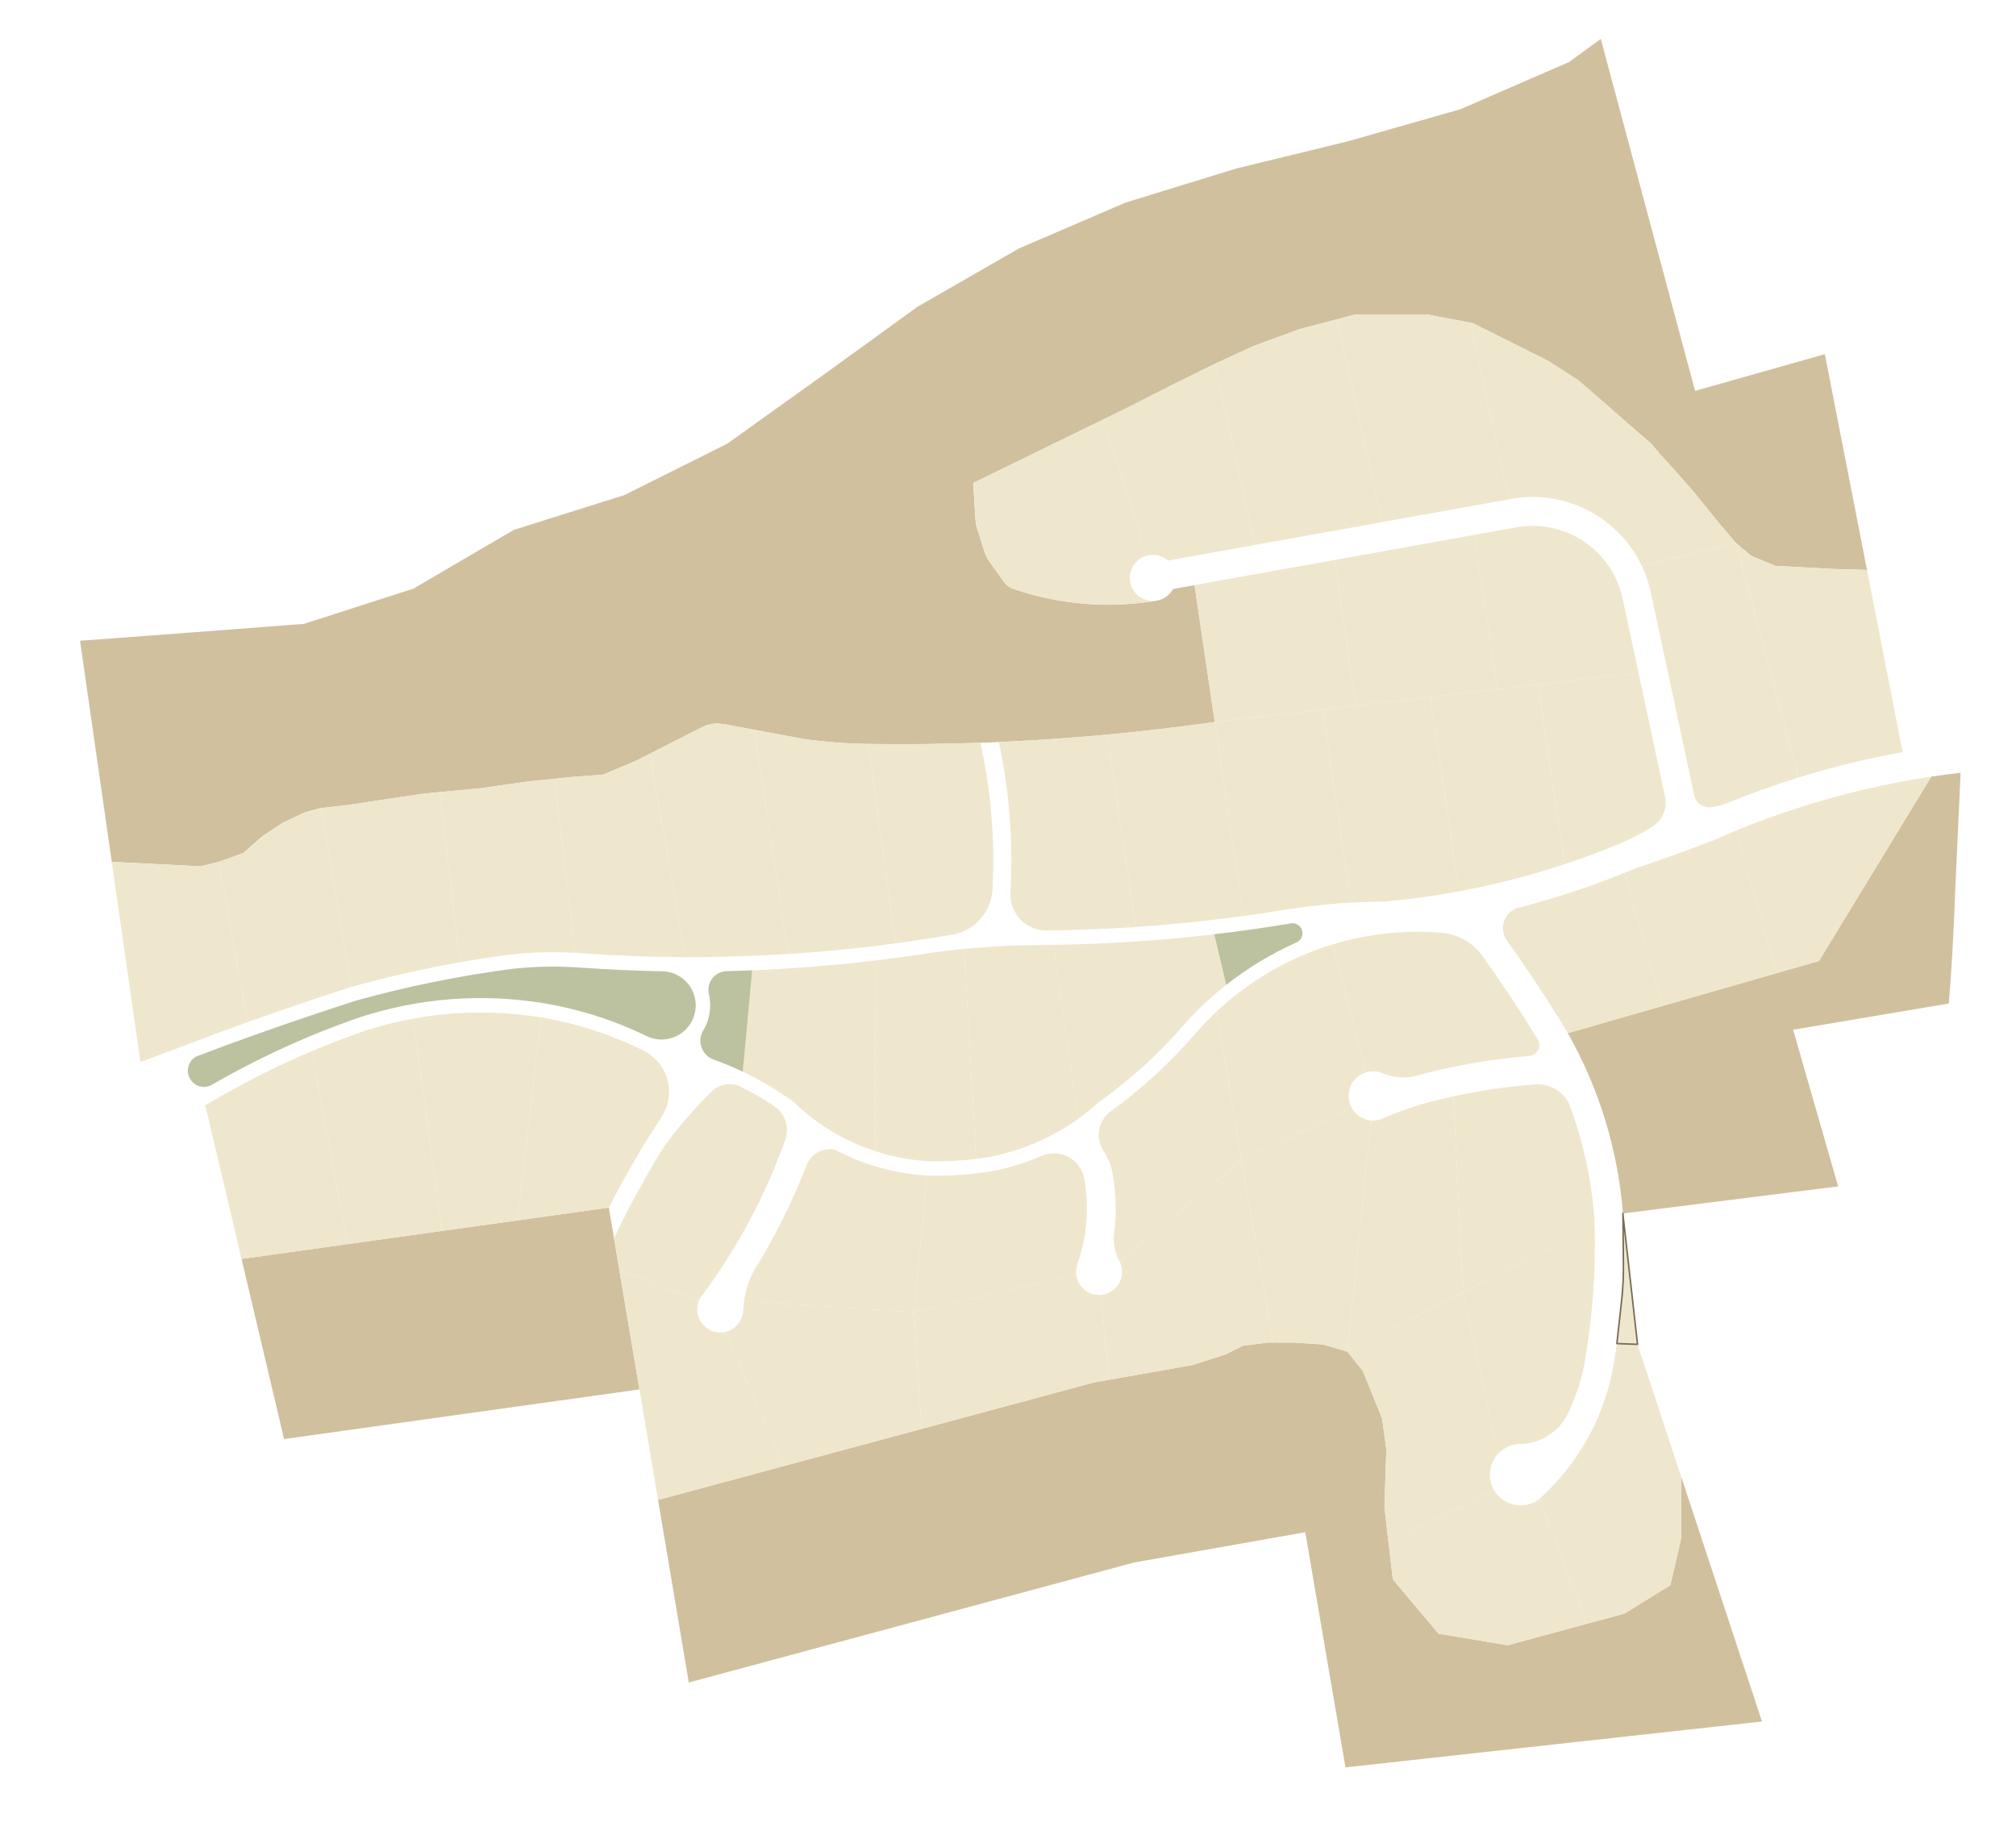 <?xml version="1.0" encoding="UTF-8"?><svg id="Etapa_2" xmlns="http://www.w3.org/2000/svg" viewBox="0 0 930.05 852.12"><defs><style>.cls-1{fill:#d0c09e;}.cls-2,.cls-3{fill:#eee7cd;}.cls-3{stroke:#776c58;stroke-linecap:round;stroke-linejoin:round;stroke-width:.71px;}.cls-4{fill:#bcc29f;}</style></defs><g id="Area"><g id="LWPOLYLINE"><path class="cls-1" d="M861.31,263l-16.06-.47-26.36-1.43-11.03-4.63-7.09-5.99-7.52-8.84-11.6-14.34-9.07-10.33-6.21-6.81-4.61-5.41-33.43-29.12-13.76-8.93-18.79-9.42-16.29-8.14-1.32-.25-19.39-3.71h-33.84s-8.08,2.14-8.08,2.14l-.45.12-17.03,4.48-21.33,7.85-17.61,8.13-19.3,9.51-20.72,10.56-11.1,5.42-50.82,24.82-9.54,4.66,1.11,17.57c.08,1.12.29,2.23.64,3.3l3.61,11.26c.46,1.41,1.13,2.74,1.99,3.94l7.15,9.96c.95,1.28,2.28,2.24,3.8,2.74.89.31,1.78.6,2.67.89.71.23,1.42.45,2.14.67.51.16,1.02.31,1.52.45.69.21,1.38.4,2.08.59.11.03.22.06.33.09,1.33.36,2.67.7,4.01,1.02.58.14,1.15.27,1.72.4.27.06.53.12.8.18.54.12,1.07.23,1.61.34,1.51.31,3.03.6,4.55.85.49.09.98.17,1.47.24.4.07.8.13,1.2.19.58.09,1.17.17,1.76.25.59.08,1.18.16,1.78.23.8.1,1.6.19,2.41.27.79.09,1.58.17,2.37.23.36.04.73.07,1.09.09.37.04.75.06,1.12.09.32.02.63.04.95.06h.09c1.39.09,2.78.15,4.18.2,2.27.07,4.53.08,6.8.04.95-.02,1.91-.05,2.86-.09.07,0,.14,0,.22-.01,1.82-.08,3.64-.19,5.45-.34,3.73-.31,7.44-.78,11.14-1.4,3.23-.53,6.03-2.53,7.6-5.4l9.88-1.77,9.35,63.15c-16.48,2.34-33.02,4.28-49.6,5.82-3.02.28-6.04.55-9.06.8-1.5.13-2.99.25-4.49.37-2.85.23-5.71.44-8.57.64-1.62.12-3.24.23-4.86.34-.12.01-.24.02-.36.02-1.99.14-3.97.26-5.95.38-.47.03-.93.06-1.39.08-1.87.12-3.74.22-5.61.32-.3.02-.59.03-.88.04-1.98.11-3.96.21-5.95.3-.19.02-.38.02-.57.03-.77.04-1.55.08-2.32.11-1.42.06-2.85.12-4.27.18-1.4.05-2.81.11-4.21.16-17.23.61-34.47.8-51.7.55-9.84-.14-19.67-.88-29.42-2.23l-23.21-4.31-12.23-2.27-5.39-.81-4.42.97-4.11,1.94-22.07,11.24-6.61,3.33-14.83,6.29-13.9,1.04-8.59.87-12.03,1.21-21.89,3.14-19.05,1.81-7.05.67-16.24,2.39-19.6,2.95-11.94,1.35-7.28,1.9-10.04,4.74-9.64,6.33-8.85,7.79-11.31,4.08-8.57,2.05-40.8-2.08-14.63-102.02,45.05-3.35,4.4-.33,47.29-3.6,6.53-.5,50.49-16.24,1.04-.61,45.23-26.5,5.14-1.62,37.2-11.72,8.78-2.76,40.51-20.24,6.85-3.42,42.44-30.36,1.4-1,43.99-31.87,46.76-26.88,13.33-5.74,35.94-15.46,23.14-7.12,27.85-8.57,28.8-7.03,23.05-5.63,35.31-10.07,16.39-4.68,50.02-21.75,14.64-10.67,24.51,91.53,18.99,70.9,59.86-16.95,10.09,51.62,9.37,47.96Z"/></g><g id="LWPOLYLINE-2"><path class="cls-1" d="M904.49,356.59l-2.58,56.35c-.54,16.73-1.5,33.45-2.87,50.13l-71.81,12.1,20.77,72.28-55.13,6.93-44.13,5.55h-.02c-2.3-29.26-10.98-57.65-25.44-83.19l43.67-12.55,52.77-15.16,19.42-5.58,24.53-40.27,27.27-44.79c4.51-.68,9.03-1.28,13.55-1.8Z"/></g><g id="LWPOLYLINE-3"><polygon class="cls-1" points="812.86 794.38 751.42 801.16 620.71 815.56 606.01 729.52 602.17 707.04 523.21 721.01 519.32 722.06 440.96 743.18 378.75 759.95 317.76 776.39 303.58 692.13 361.74 676.46 425.13 659.37 504.7 637.92 511.57 636.71 550.3 629.85 565.21 625.06 573.48 620.96 584.97 619.51 596.93 619.51 610.39 620.4 621.6 623.72 628.78 632.67 637.62 654.66 639.56 668.74 638.69 695.53 640.62 712.15 642.56 728.78 663.63 753.85 695.51 759.2 731.95 749.32 749.44 744.58 770.59 731.47 775.57 709.9 775.56 681.3 812.86 794.38"/></g><g id="LWPOLYLINE-4"><polygon class="cls-1" points="295 641.14 255.29 646.69 215.58 652.24 175.87 657.79 131.05 664.06 111.44 580.93 160.32 574.1 204 567.99 238.65 563.15 280.88 557.25 283.26 571.36 285.7 585.86 295 641.14"/></g><g id="LWPOLYLINE-5"><path class="cls-2" d="M265.32,439.67c-10.01-.56-20.06-.29-30.04.81-7.74,1.01-15.45,2.2-23.14,3.56l-9.27-78.53,19.05-1.81,21.89-3.14,12.04-1.16,9.47,80.27Z"/></g><g id="LWPOLYLINE-6"><path class="cls-2" d="M212.14,444.04c-16.86,2.97-33.57,6.77-50.06,11.38l-14.04-82.55,11.94-1.35,19.6-2.95,16.24-2.39,7.05-.67,9.27,78.53Z"/></g><g id="LWPOLYLINE-7"><path class="cls-2" d="M162.08,455.42c-16.04,5.15-32,10.57-47.87,16.25l-13.29-73.96,11.31-4.08,8.85-7.79,9.64-6.33,10.04-4.74,7.28-1.9,14.04,82.55Z"/></g><g id="LWPOLYLINE-8"><path class="cls-2" d="M413.01,435.33c-16.4,2.21-32.88,3.84-49.4,4.89l-15.62-103.47,23.21,4.31c9.75,1.35,19.58,2.09,29.42,2.23l12.39,92.04Z"/></g><g id="LWPOLYLINE-9"><path class="cls-2" d="M363.61,440.22c-15.77,1.01-31.57,1.48-47.36,1.43l-16.48-93.83,22.07-11.24,4.11-1.94,4.42-.97,5.39.81,12.23,2.27,15.62,103.47Z"/></g><g id="LWPOLYLINE-10"><path class="cls-2" d="M316.25,441.65c-16.04-.06-32.06-.65-48.05-1.8-.96-.07-1.92-.13-2.88-.18l-9.47-80.27,8.58-.92,13.9-1.04,14.83-6.29,6.61-3.33,16.48,93.83Z"/></g><g id="LWPOLYLINE-11"><path class="cls-2" d="M731.95,749.32l-36.44,9.88-31.88-5.35-21.07-25.07-1.94-16.63,48.7-24.44c3.99,6.74,12.68,8.97,19.42,4.98.54-.32,1.06-.68,1.55-1.07l21.66,57.7Z"/></g><g id="LWPOLYLINE-12"><path class="cls-2" d="M775.57,709.9l-4.98,21.57-21.15,13.11-17.49,4.74-21.66-57.7c17.22-15.58,29-36.28,33.61-59.04.76-4.18,1.43-8.38,2.02-12.59l9.53.36,3.3,10,16.81,50.95v28.6Z"/></g><g id="LWPOLYLINE-13"><path class="cls-2" d="M689.32,687.71l-48.7,24.44-1.93-16.62.87-26.79-1.94-14.08-8.84-21.99-7.18-8.95,53.28-27.48,16.23,74.62c-4.25,4.61-4.98,11.46-1.79,16.85Z"/></g><g id="LWPOLYLINE-14"><path class="cls-2" d="M587.22,619.51h-2.25l-11.49,1.45-8.27,4.1-14.91,4.79-38.73,6.86-3.56-39.21c5.84-.54,10.15-5.71,9.62-11.55-.12-1.39-.52-2.74-1.17-3.98l56.4-46.54,14.36,84.08Z"/></g><g id="LWPOLYLINE-15"><path class="cls-2" d="M572.86,535.44l-11.49-68.78c-3.18,2.98-6.21,6.1-9.08,9.37-11.85,13.85-25.3,26.25-40.07,36.94-5.55,4.21-6.98,11.95-3.3,17.87,2.19,3.2,3.68,6.82,4.36,10.64,1.65,9.11,1.89,18.42.73,27.61-.56,4.45.29,8.96,2.45,12.89l56.4-46.54Z"/></g><g id="LWPOLYLINE-16"><path class="cls-2" d="M691.11,670.87c2.68-2.9,6.45-4.54,10.4-4.55,8.99-.24,17.16-5.27,21.42-13.19,3.6-7.32,6.25-15.07,7.89-23.06,3.84-21.4,5.45-43.14,4.81-64.88l-60.75,31.05,16.23,74.62Z"/></g><g id="LWPOLYLINE-17"><path class="cls-2" d="M630.26,494.84l-15.39-59.06c-19.97,6.04-38.28,16.6-53.5,30.87l11.49,68.78,50.66-24.29c-.39-.71-.7-1.46-.93-2.24-1.77-6,1.66-12.31,7.67-14.08Z"/></g><g id="LWPOLYLINE-18"><path class="cls-2" d="M674.88,596.25l60.75-31.05c-.03-1.04-.07-2.07-.11-3.11-1.3-17.98-5.2-35.67-11.55-52.54-2.87-6.07-9.22-9.71-15.91-9.11-12.62.95-25.15,2.77-37.51,5.46l4.34,90.35Z"/></g><g id="LWPOLYLINE-19"><path class="cls-2" d="M665.09,430.42c-16.93-1.37-33.96.44-50.22,5.36l15.39,59.06c2.57-.76,5.34-.59,7.79.49,4.52,1.9,9.51,2.37,14.31,1.33,17.62-4.85,35.66-8.02,53.87-9.44,2.78-.71,4.46-3.53,3.75-6.31-.08-.33-.2-.65-.35-.95-8.26-13.47-17-26.64-26.21-39.48-4.42-5.79-11.08-9.44-18.33-10.05Z"/></g><g id="LWPOLYLINE-20"><path class="cls-2" d="M114.21,471.67c-4.12,1.47-8.23,2.96-12.33,4.47l-37.09,13.96-13.25-92.42h.01l40.8,2.08,8.57-2.05,13.29,73.96Z"/></g><g id="LWPOLYLINE-21"><path class="cls-2" d="M560.16,431.11c-24.67,2.89-49.47,4.52-74.31,4.89l11.59,80.23c3.33-2.38,6.52-4.95,9.55-7.71,14.89-10.61,28.42-23,40.3-36.9,5.65-6.21,11.8-11.94,18.39-17.13l-5.53-23.37Z"/></g><g id="LWPOLYLINE-22"><path class="cls-2" d="M403.7,443.23c-18.84,2.26-37.76,3.77-56.72,4.52l-4.31,46.77c8.34,3.97,16.28,8.73,23.73,14.19,10.62,10.27,23.44,17.98,37.5,22.53l-.19-88.02Z"/></g><g id="LWPOLYLINE-23"><path class="cls-2" d="M444.8,437.88c-4.9.47-9.78,1.03-14.66,1.68-8.79,1.39-17.61,2.62-26.44,3.68l.19,88.02c7.8,2.53,15.89,4.05,24.08,4.54,7.46.24,14.93-.11,22.34-1.04l-5.51-96.88Z"/></g><g id="LWPOLYLINE-24"><path class="cls-2" d="M485.85,436c-.99.01-1.98.03-2.97.04-12.71,0-25.42.62-38.08,1.84l5.51,96.88c2.93-.37,5.84-.83,8.74-1.38,13.82-3.08,26.88-8.91,38.4-17.14l-11.59-80.23Z"/></g><g id="LWPOLYLINE-25"><path class="cls-2" d="M819.72,449.03l-52.77,15.16-17.64-61.36c1.7-.68,3.39-1.38,5.07-2.09,11.94-4.01,23.79-8.26,35.56-12.75,3.61-1.61,7.24-3.17,10.89-4.67l18.89,65.71Z"/></g><g id="LWPOLYLINE-26"><path class="cls-2" d="M766.95,464.19l-43.67,12.55c-.05-.08-.1-.17-.16-.26-8.68-14.37-17.91-28.41-27.66-42.09-.61-.77-1.1-1.63-1.45-2.55-1.96-5.08.57-10.78,5.65-12.74,16.9-4.28,33.49-9.72,49.65-16.27l17.64,61.36Z"/></g><g id="LWPOLYLINE-27"><path class="cls-2" d="M800.77,250.48l-43.3,10.75c-10.81-22.76-35.51-35.46-60.31-31.01l-.98.18-18.01-81.51,1.32.25,16.29,8.14,18.79,9.42,13.76,8.93,33.43,29.12,4.61,5.41,6.21,6.81,9.07,10.33,11.6,14.34,7.52,8.84Z"/></g><g id="LWPOLYLINE-28"><path class="cls-2" d="M523.97,427.76c-13.7.93-27.42,1.47-41.15,1.62-.43,0-.86-.01-1.28-.04-9.12-.64-15.99-8.55-15.35-17.66,1.28-23.23-.53-46.53-5.39-69.28.77-.03,1.55-.07,2.32-.11.19-.01.38-.01.57-.03,1.98-.09,3.97-.18,5.95-.3.29,0,.58-.02.88-.04,1.87-.1,3.74-.2,5.61-.32.46-.02.92-.05,1.39-.08,1.98-.12,3.96-.24,5.95-.38.12,0,.24-.01.36-.02,1.62-.1,3.24-.22,4.86-.34,2.86-.2,5.72-.41,8.57-.64,1.5-.12,2.99-.24,4.49-.37,3.02-.25,6.04-.52,9.06-.8l13.16,88.79Z"/></g><g id="LWPOLYLINE-29"><path class="cls-2" d="M573.67,422.67c-16.5,2.27-33.08,3.97-49.7,5.09l-13.16-88.79c16.58-1.54,33.12-3.48,49.6-5.82l13.26,89.52Z"/></g><g id="LWPOLYLINE-30"><path class="cls-2" d="M610.1,327.4l-28.15,3.26-21.54,2.49,13.26,89.53c7.16-.98,14.3-2.07,21.43-3.27,9.35-1.4,18.76-2.37,28.2-2.9l-13.2-89.11Z"/></g><g id="LWPOLYLINE-31"><path class="cls-2" d="M659.79,321.65l-49.69,5.75,13.2,89.11c5.05-.29,10.1-.45,15.15-.49.63,0,1.25-.06,1.87-.15,10.98-1.03,21.91-2.56,32.75-4.57l-13.28-89.65Z"/></g><g id="LWPOLYLINE-32"><path class="cls-2" d="M709.48,315.89l-49.69,5.75,13.28,89.65c16.5-3.06,32.76-7.24,48.69-12.52l-12.28-82.89Z"/></g><g id="LWPOLYLINE-33"><path class="cls-2" d="M578.9,251.46l-40.08,7.2c-2.77-2.41-6.59-3.22-10.1-2.14l-19.4-63.13,11.1-5.42,20.72-10.56,19.3-9.51,18.46,83.56Z"/></g><g id="LWPOLYLINE-34"><polygon class="cls-2" points="637.54 240.93 578.9 251.46 560.44 167.9 578.05 159.77 599.38 151.92 616.41 147.44 616.86 147.32 637.54 240.93"/></g><g id="LWPOLYLINE-35"><polygon class="cls-2" points="696.18 230.4 637.54 240.93 616.86 147.32 624.94 145.19 658.78 145.18 678.17 148.89 696.18 230.4"/></g><g id="LWPOLYLINE-36"><path class="cls-2" d="M755.91,310.52l-46.42,5.37,12.28,82.89c8.49-2.81,16.88-5.93,25.15-9.36,5.31-2.22,10.42-4.88,15.3-7.93,4.5-2.75,6.89-7.95,6.06-13.16l-12.36-57.81Z"/></g><g id="LWPOLYLINE-37"><path class="cls-2" d="M877.74,347.07c-16.21,2.91-32.23,6.82-47.96,11.69l-27.04-100.93-1.97-7.35,7.09,5.99,11.03,4.63,26.36,1.43,16.06.47,16.43,84.07Z"/></g><g id="LWPOLYLINE-38"><path class="cls-2" d="M457.85,411.07c-.82,9.84-7.97,17.98-17.62,20.05-9.04,1.58-18.12,2.98-27.22,4.21l-12.39-92.04c17.23.25,34.47.06,51.7-.55,4.92,22.42,6.78,45.41,5.53,68.33Z"/></g><g id="LWPOLYLINE-39"><path class="cls-2" d="M803.1,259.19l-.36-1.35-1.97-7.36-43.3,10.75c1.67,3.52,2.97,7.2,3.87,10.99l20.42,95.55c1.15,3.35,4.59,5.34,8.07,4.66,2.1-.29,4.17-.8,6.16-1.52,11.07-4.55,22.34-8.6,33.78-12.14l-26.67-99.58Z"/></g><g id="LWPOLYLINE-40"><path class="cls-2" d="M632.36,517.01l-10.76,106.71-11.21-3.32-13.46-.89h-9.71l-14.36-84.08,50.66-24.28c1.8,3.29,5.1,5.49,8.84,5.86Z"/></g><g id="LWPOLYLINE-41"><path class="cls-2" d="M670.54,505.9c-5.02,1.09-10.01,2.32-14.96,3.69-6.47,1.99-12.81,4.35-19.01,7.06-1.37.39-2.8.51-4.22.37l-10.75,106.71,53.28-27.48-4.34-90.35Z"/></g><g id="LWPOLYLINE-42"><path class="cls-2" d="M533.58,277.17c-3.7.62-7.41,1.09-11.14,1.4-1.81.15-3.63.26-5.45.34-.08.01-.15.01-.22.01-.95.04-1.91.07-2.86.09-2.27.04-4.54.03-6.8-.04-1.4-.05-2.79-.11-4.18-.2h-.09l-2.07-.15c-.36-.02-.73-.05-1.09-.09-.79-.06-1.58-.14-2.37-.23-.81-.08-1.61-.17-2.41-.27-.6-.07-1.19-.15-1.78-.23-.59-.08-1.18-.16-1.76-.25-.4-.06-.8-.12-1.2-.19-.49-.07-.98-.15-1.47-.24-1.52-.25-3.04-.54-4.55-.85-.54-.11-1.07-.22-1.61-.34-.27-.06-.53-.12-.8-.18-.57-.13-1.14-.26-1.72-.4-1.34-.32-2.68-.66-4.01-1.02-.11-.03-.22-.06-.33-.09-.7-.19-1.39-.38-2.08-.59-.5-.14-1.01-.29-1.52-.45-.72-.22-1.43-.44-2.14-.67-.89-.29-1.78-.58-2.67-.89-1.52-.5-2.85-1.46-3.8-2.74l-7.15-9.96c-.86-1.2-1.53-2.53-1.99-3.94l-3.61-11.26c-.35-1.07-.56-2.18-.64-3.3l-1.11-17.57,9.54-4.66,50.82-24.82,19.4,63.13c-5.61,1.72-8.76,7.67-7.03,13.28,1.56,5.09,6.64,8.23,11.89,7.37Z"/></g><g id="LWPOLYLINE-43"><polygon class="cls-2" points="625.58 325.6 610.1 327.39 560.41 333.15 551.06 270 615.62 258.4 625.58 325.6"/></g><g id="LWPOLYLINE-44"><polygon class="cls-2" points="680.19 246.81 615.62 258.41 625.58 325.61 690.74 318.06 680.19 246.81"/></g><g id="LWPOLYLINE-45"><path class="cls-2" d="M748.35,275.17c-5.3-21.86-26.7-35.8-48.84-31.83l-19.33,3.47,10.56,71.25,65.17-7.54-7.56-35.35Z"/></g><g id="LWPOLYLINE-46"><path class="cls-2" d="M511.57,636.71l-6.87,1.21-79.57,21.45-3.48-53.92,74.85-17.23c.71,5.69,5.8,9.79,11.51,9.28l3.56,39.21Z"/></g><g id="LWPOLYLINE-47"><path class="cls-2" d="M500.18,543.84c-1.39-7.7-8.76-12.82-16.47-11.43-1.07.19-2.11.51-3.1.94-6.52,2.82-13.28,5.01-20.22,6.54-10.78,2.06-21.76,2.92-32.73,2.56l-6.01,63.01,74.85-17.23c-.2-1.57-.04-3.17.46-4.67,4.51-12.73,5.62-26.42,3.21-39.71Z"/></g><g id="LWPOLYLINE-48"><path class="cls-2" d="M361.74,676.46l-58.16,15.67-8.58-50.99-9.3-55.28,36.68,14.45c-2.15,5.49.56,11.68,6.04,13.82,1.95.77,4.08.94,6.13.5l27.19,61.83Z"/></g><g id="LWPOLYLINE-49"><path class="cls-2" d="M362.44,525.45c-9.32,26.38-22.62,51.18-39.44,73.54-.23.43-.44.87-.62,1.32l-36.68-14.45-2.44-14.5c6.99-14.7,14.82-28.99,23.45-42.79,6.56-8.87,13.8-17.22,21.65-24.97,3.54-3.41,8.81-4.28,13.25-2.2,5.31,2.62,10.43,5.6,15.33,8.92,5.04,3.22,7.29,9.42,5.5,15.13Z"/></g><g id="LWPOLYLINE-50"><path class="cls-2" d="M425.13,659.37l-63.39,17.09-27.19-61.83-.02-.04c4.89-1.06,8.37-5.39,8.37-10.39.06-1.27.17-2.53.34-3.79l78.41,5.04,3.48,53.92Z"/></g><g id="LWPOLYLINE-51"><path class="cls-2" d="M427.66,542.45c-14.61-.86-28.87-4.81-41.85-11.58-.41-.22-.86-.36-1.32-.43-5.07-.78-10.04,1.93-12.13,6.62-6.58,17.07-14.75,33.49-24.39,49.04-2.44,4.44-4.04,9.3-4.73,14.32l78.41,5.04,6.01-63.01Z"/></g><g id="LWPOLYLINE-52"><path class="cls-2" d="M249.57,469.48l-10.92,93.67-34.65,4.84-13.46-97.94c19.5-3.58,39.47-3.77,59.03-.57Z"/></g><g id="LWPOLYLINE-53"><path class="cls-2" d="M204,567.99l-43.68,6.11-16.54-89.02c8.03-3.4,16.18-6.52,24.43-9.37,7.31-2.38,14.77-4.27,22.33-5.66l13.46,97.94Z"/></g><g id="LWPOLYLINE-54"><path class="cls-2" d="M160.32,574.1l-48.88,6.83-16.72-70.84c15.74-9.49,32.13-17.85,49.06-25.01l16.54,89.02Z"/></g><g id="LWPOLYLINE-55"><path class="cls-2" d="M890.94,358.39l-39.54,64.92-12.26,20.14-19.42,5.58-18.89-65.71c26.59-10.93,54.3-18.89,82.64-23.73,2.48-.42,4.98-.82,7.47-1.2Z"/></g><g id="LWPOLYLINE-56"><path class="cls-2" d="M305.14,515.54c-8.86,13.44-16.96,27.36-24.26,41.71l-42.23,5.9,10.92-93.67c16.45,2.73,32.39,7.9,47.31,15.33.76.38,1.5.81,2.21,1.28,9.81,6.46,12.51,19.65,6.05,29.45Z"/></g><g id="LWPOLYLINE-57"><path class="cls-4" d="M595.58,426.09c-11.76,1.96-23.57,3.64-35.42,5.02l5.53,23.37c9.99-7.88,20.93-14.48,32.56-19.66,2.3-1.09,3.29-3.85,2.19-6.15-.87-1.84-2.84-2.89-4.85-2.59Z"/></g><g id="LWPOLYLINE-58"><path class="cls-4" d="M346.98,447.76c-3.99.16-7.98.28-11.97.38-4.78.25-8.46,4.34-8.2,9.12.03.5.1,1,.21,1.49,1.4,5.86.37,12.04-2.84,17.14-2.39,4.57-.62,10.21,3.95,12.61.08.04.15.08.23.12,4.88,1.72,9.66,3.69,14.33,5.92l4.31-46.77Z"/></g><g id="LWPOLYLINE-59"><path class="cls-4" d="M166.09,469.4c27.24-8.88,56.21-11.11,84.48-6.5,16.65,2.75,32.81,7.91,47.97,15.32,7.89,3.68,17.26.26,20.94-7.63s.26-17.26-7.63-20.94c-1.77-.83-3.68-1.31-5.63-1.44-12.85-.23-25.69-.8-38.5-1.71-10.54-.76-21.14-.56-31.64.6-24.35,3.19-48.43,8.11-72.08,14.71-20.07,6.45-40.01,13.31-59.8,20.58l-13.82,5.2c-3.57,2.08-4.77,6.65-2.7,10.22s6.26,4.68,9.79,2.93c21.81-12.63,44.79-23.12,68.62-31.34Z"/></g><path class="cls-3" d="M755.45,620.35l-9.53-.36,2.18-19.76c.61-5.57.89-11.18.84-16.79l-.22-23.51c.03.47.07.94.1,1.41l6.63,59.01Z"/></g></svg>